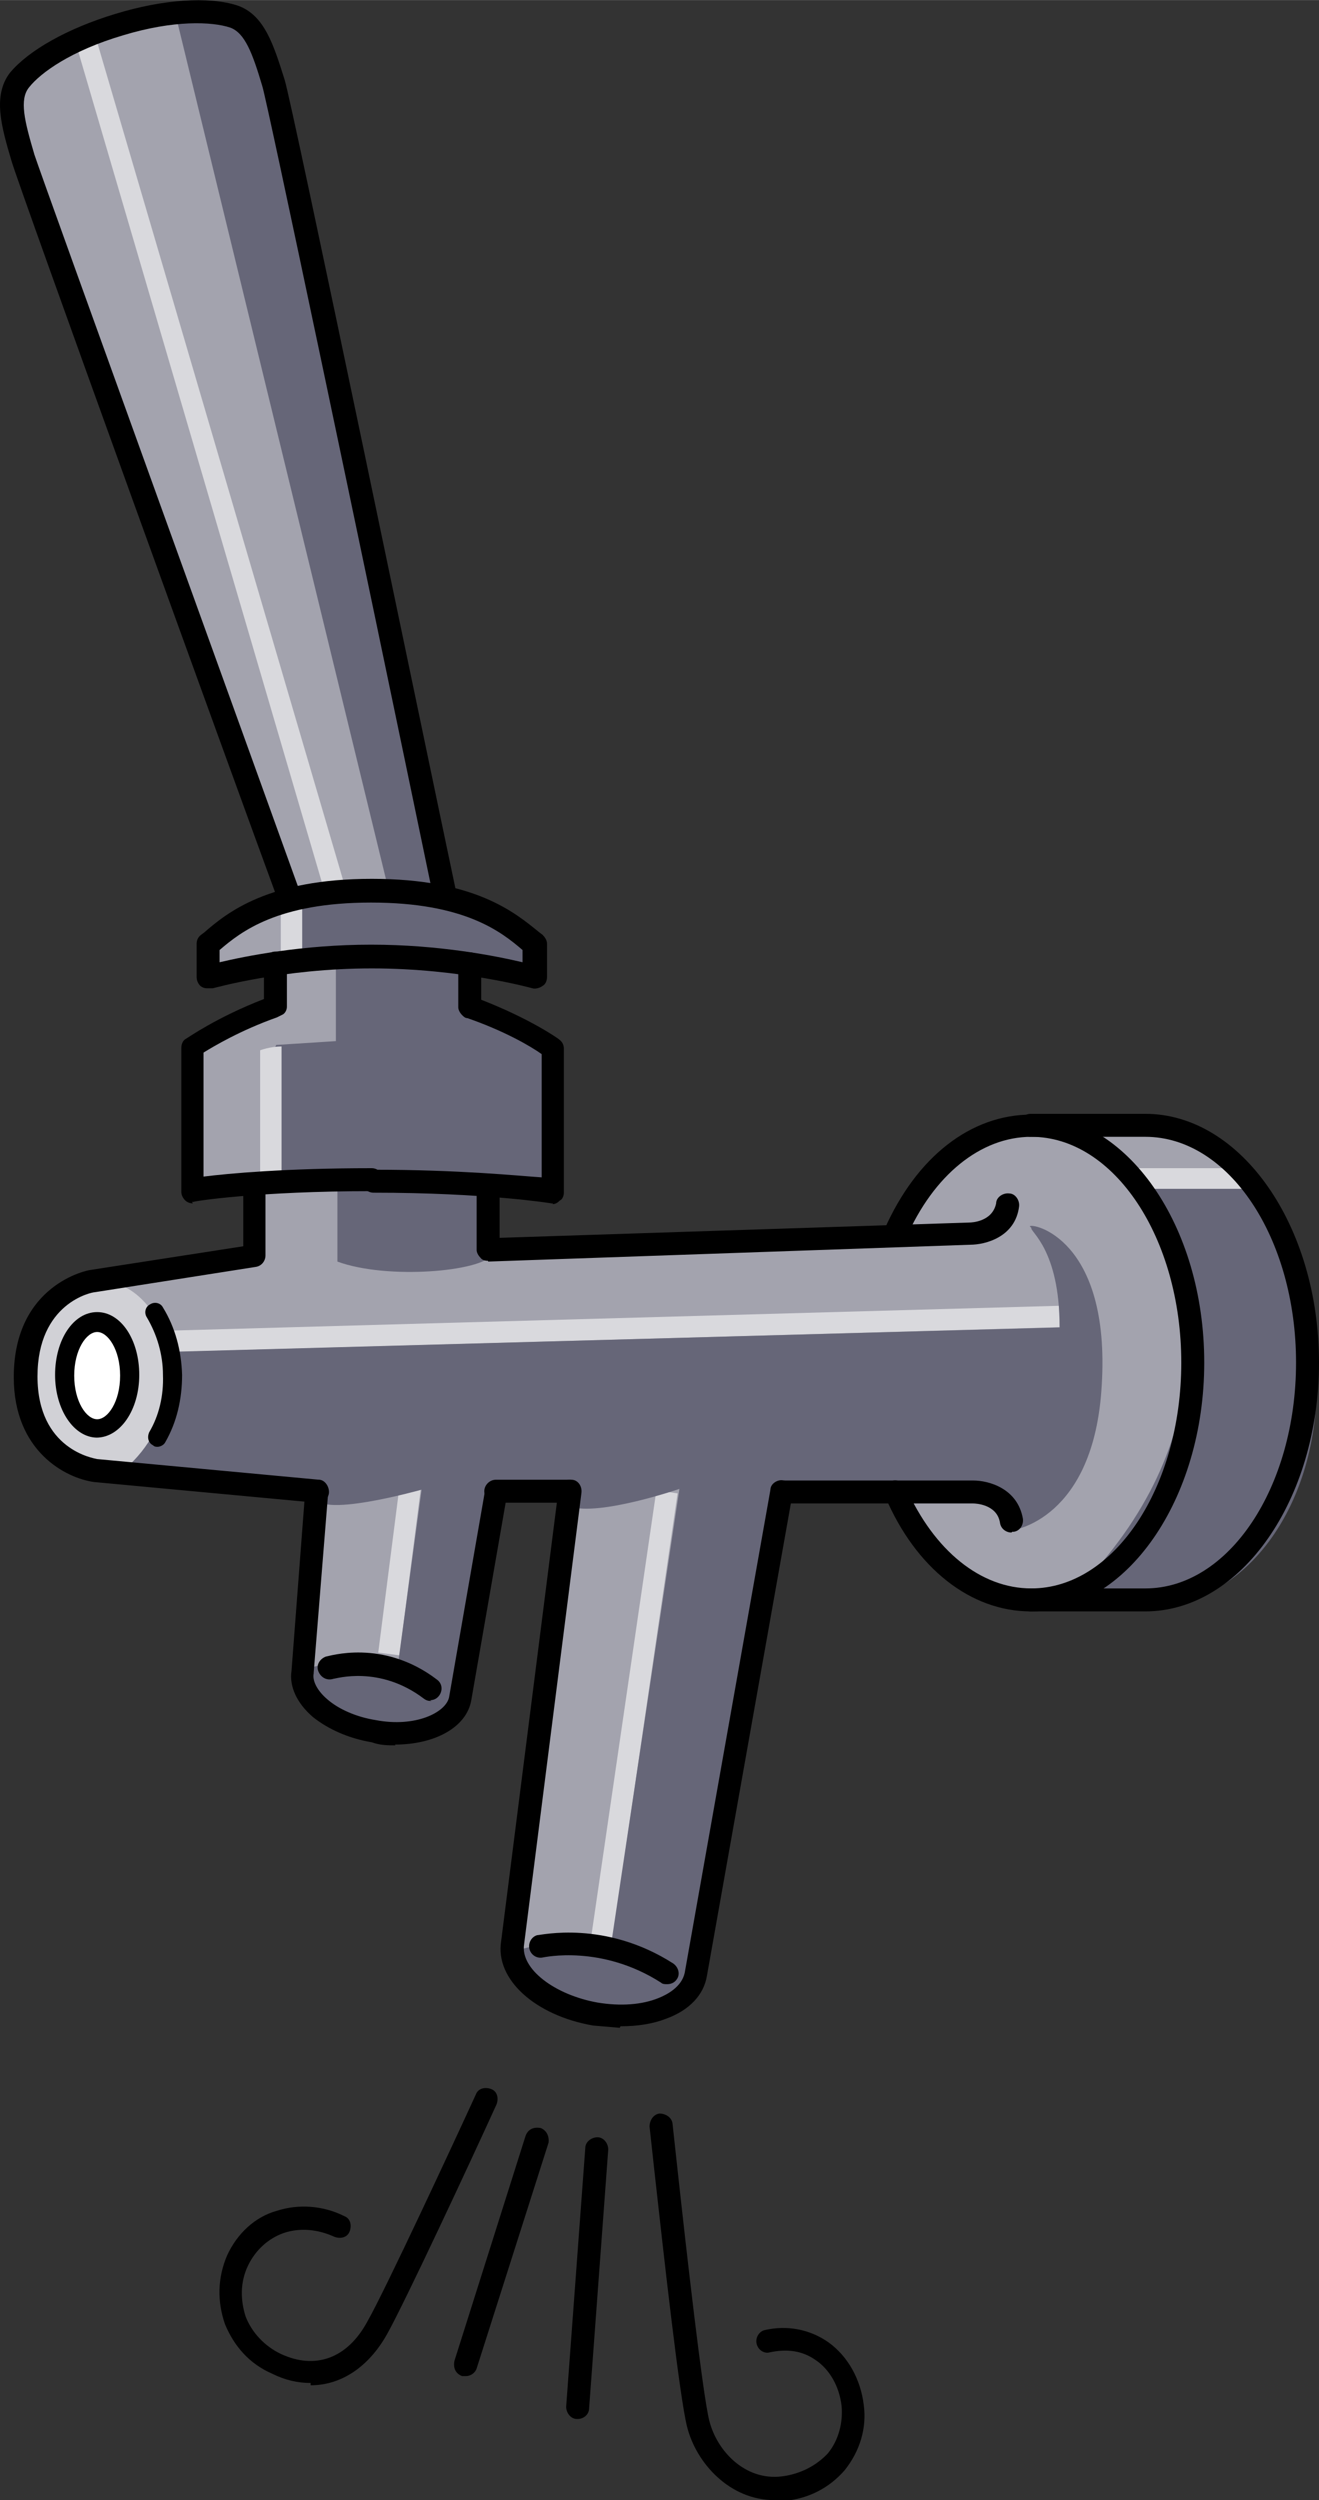 <svg id="b" xmlns="http://www.w3.org/2000/svg" width="172.38" height="326.58" viewBox="0 0 172.4 326.6"><rect x="0" y="0" width="172.4" height="326.6" fill="#333333" stroke="none"/><defs><style>.f{fill:#666678}.h{fill:#d9d9dd}</style></defs><g id="c"><path d="M58.1 117.3S39.3 25.8 38.3 22.1c-1.8-6.8-.7-14.7-6.5-18.7-3-2-4.2-1.9-10.9-1.5-6.7.4-11.6 3-14.6 5C.5 11 1.4 14 1.7 17.9c.3 3.9 35.6 98.9 35.6 98.9v.5c-4.3 1.5-8.6 4.7-10.3 6v4.3l9-1.7v5.7c-6.7 2.4-10.8 5.3-10.8 5.3v18.8s5-1.4 10.5-1.4l-2.6.4v9.3L13 167.3c-4.9 0-8.8 4.2-8.7 12.5s4.2 12.3 9 12.2l27.9 2.7-1.7 23.4c-.6 3.4 3.6 6.9 9.3 7.8 5.7 1 10.7-1 11.3-4.3l4.6-26.8h9.6l-7.5 58.7c-.6 4 4.2 8.1 10.8 9.3 6.6 1.1 12.5-1.1 13.2-5l11.2-62.9 16 1.4c6.4 9.5 11.6 13.5 15.4 13.5h17c8.6 0 19.7-12.1 19.7-31.6s-10.7-31.4-19.7-31.4h-17c-7.8 0-7.8 3.7-13.8 9.8l-2.2 5-52 1.5c-2.3 0-4.1-1.7-4.2-4l-.1-4.4 11.2.4v-18.2s-4.1-3-10.8-5.3 0-5.7 0-5.7c5 .8 8.3 1.7 8.3 1.7v-4.3c-1.6-1.4-4-3.4-8.1-5l-3.5-1z" fill="#a3a3ae"/><path class="f" d="M64.3 164.1l-1-10 9.4 1.5-.3-18c1-.5-1.6-3-4.7-4l-6.6-2 .4-5.9 8.3 2.1.3-4.6-5-4-7-2.6c.2-4.5-21.2-95.2-21-99 0-.4-.3-5.8-4.5-13.8-1.2-2.2-9.8-2.5-9.8-2.5l28 115-12 .3-.2 8.4 5.3-.2V136l-7.8.5-.6 1.4-.1 16.8c0-.5 8.7-.6 8.7-.6v10.7c6.5 2.4 18.9 1.3 20.2-.9zM148.5 154.5c9.7 14.2 10.6 36-9.6 55h12.7c10.6 0 20.5-12 20.5-28.7 0-13.4-5.4-22.3-8.2-26.3l-15.3.1z"/><path d="M22.3 179.6c0 12.3-4.2 12.3-9.3 12.3s-9.3-5.5-9.3-12.3 4.2-12.3 9.3-12.3 9.3 5.5 9.3 12.3z" fill="#d1d1d6"/><ellipse cx="12.95" cy="179.6" rx="4.21" ry="6.93" fill="#fff"/><path class="f" d="M67 255c2.6-1 15-4 24.2 4.6-9.5 6.3-20.9 4.6-24.3-4.6zM39.3 218.3c2.4-1.2 13.5-3 20.4 4.5-6.3 8-20.4 1.8-20.4-4.5z"/><path class="h" d="M42.2 115.7L9.9 5.6l2.8-.1 32.3 110-2.8.2zM36.7 118.6h2.8v6.1h-2.8z"/><path class="h" transform="rotate(-82.71 52.289 204.366)" d="M40.5 203h23.6v2.8H40.5z"/><path class="h" transform="rotate(-81.69 82.875 224.292)" d="M53.2 222.9h59.4v2.8H53.2z"/><path class="h" d="M148.2 155.3l-1-2.7h15.7l1.1 2.7h-15.8z"/><path class="h" transform="rotate(-1.6 80.3 174.105)" d="M21.6 172.2h116.9v2.8H21.6z"/><path class="f" d="M134.8 160.4c-.2.5 3.7 2.8 3.7 13l-116.6 3.2c1.2-.1 1 9.8-5.6 15.3l19 2.8s6 0 6 .6c-.4 3.3 13.8-.7 13.8-.7l-3.2 23.7s5 2.2 7.4 5.4l5.2-29.6 10 .7s-1.5 1.6 0 2c3.8 1.3 14.3-2.3 14.3-2.3l-9 60s7.8 2 10.2 5l12-64.7h4.5s20.3-1.4 24 1.2l1.8 3.9S143 198.6 144 181c1.2-19.3-9.2-21.3-9.4-20.8z"/><path class="h" d="M34 137.2V155h2.8v-18.3c-1.5 0-2.8.5-2.8.5z"/></g><g id="d"><path d="M27.2 129.1c-.3 0-.6 0-1-.3-.3-.3-.5-.7-.5-1.2v-4.3c0-.5.2-.9.6-1.2l.4-.3c3-2.6 8.4-7 21.9-7s18.7 4.4 21.9 7l.4.3c.3.3.6.7.6 1.2v4.3c0 .5-.2 1-.6 1.2-.4.3-1 .4-1.3.3 0 0-9.3-2.6-21-2.6s-20.7 2.6-20.8 2.6h-.4zm21.3-5.7c9 0 16.4 1.5 19.8 2.3v-1.6c-2.8-2.4-7.6-6.2-19.8-6.2s-17 3.8-19.8 6.2v1.6c3.4-.8 10.8-2.3 19.8-2.3z"/><path d="M37.7 118.5c-.6 0-1.2-.4-1.4-1C30.6 102 2.4 24.2 1.5 21 .2 16.6-1 12.5 1.3 9.5c2.4-2.9 7.5-5.8 13.8-7.7C21.3-.1 27.3-.5 31 .7c3.6 1.2 4.8 5.3 6.2 9.7 1 3.1 18.8 89 22.4 106 .2.8-.3 1.6-1.2 1.8-.8.2-1.6-.3-1.8-1.2C46.8 69.8 35 13.6 34.3 11.3c-1.3-4.4-2.3-7-4.2-7.7-2.4-.8-7.4-1-14 1-6.8 2-10.8 4.9-12.3 6.8-1.3 1.6-.6 4.4.7 8.8 1 3.1 31.3 86.8 34.7 96.3.3.8-.1 1.6-.9 2h-.5zM51.7 228c-1 0-2 0-3.1-.4-3-.5-5.7-1.7-7.7-3.3-2.1-1.8-3.1-4-2.8-6l1.8-23.6c0-.8.8-1.4 1.6-1.4s1.4.8 1.4 1.6L41 218.5v.1c-.2 1 .5 2.3 1.8 3.4 1.5 1.3 3.8 2.3 6.3 2.7 5.2 1 9.2-1 9.6-3l4.7-27c0-.9 1-1.5 1.7-1.3.8.1 1.4 1 1.2 1.7l-4.7 27c-.6 3.5-4.7 5.8-10 5.8zM20.6 189c-.2 0-.4 0-.6-.2-.6-.3-.8-1-.5-1.7 1.3-2.2 1.9-4.8 1.8-7.5 0-2.7-.8-5.3-2.1-7.5-.4-.6-.2-1.4.4-1.7.6-.4 1.4-.2 1.7.4 1.6 2.6 2.4 5.6 2.5 8.8 0 3.2-.7 6.2-2.2 8.8-.2.4-.7.6-1 .6zM132.2 200.2c-.7 0-1.4-.5-1.5-1.3-.4-2.4-3.2-2.5-3.5-2.5h-25c-.8 0-1.5-.7-1.5-1.5s.7-1.5 1.5-1.5h25c2 0 5.8 1 6.5 5 .1.8-.4 1.6-1.2 1.7h-.2z"/><path d="M81 264.9l-3.5-.3c-7.5-1.3-12.8-6-12-11l7.5-59c0-.8.9-1.4 1.7-1.3.8 0 1.4.8 1.3 1.7l-7.5 59c-.5 3.2 4 6.6 9.6 7.6 3 .5 5.8.3 8-.6 1-.4 3-1.4 3.4-3.3l11.2-63.1c0-.8 1-1.4 1.7-1.2.8 0 1.4 1 1.2 1.7l-11.2 63c-.4 2.5-2.3 4.5-5.3 5.6-1.8.7-3.8 1-6 1zM149.7 210.5h-15c-.8 0-1.5-.7-1.5-1.5s.7-1.5 1.5-1.5h15c10.9 0 19.7-13.2 19.7-29.5s-8.8-29.5-19.7-29.5h-15c-.8 0-1.5-.7-1.5-1.5s.7-1.5 1.5-1.5h15c12.5 0 22.7 14.6 22.7 32.5s-10.2 32.5-22.7 32.5zM41.3 196.3l-29-2.7c-3.7-.5-10.5-4-10.5-13.7 0-12.2 9.8-14 10-14l20-3.1v-7.5c0-.8.6-1.5 1.4-1.5s1.5.7 1.5 1.5v8.7c0 .7-.5 1.4-1.3 1.5l-21 3.3c-.4 0-7.5 1.4-7.5 11s7.4 10.7 7.8 10.8l29 2.7c.7 0 1.3.8 1.3 1.6s-.7 1.4-1.5 1.4z"/><path d="M63.8 164.7c-.4 0-.8-.1-1-.4-.3-.3-.5-.7-.5-1v-8c0-.8.7-1.5 1.5-1.5s1.5.7 1.5 1.5v6.4l61.4-2c.3 0 3-.1 3.5-2.5 0-.8.9-1.4 1.7-1.3.8 0 1.4.9 1.3 1.7-.5 4-4.4 5-6.4 5l-63 2.2zM25.2 157.2c-.3 0-.7-.1-1-.4-.3-.3-.5-.7-.5-1.1v-18.8c0-.5.2-1 .6-1.2.2-.1 4-2.8 10.2-5.2v-4.7c0-.8.7-1.5 1.5-1.5s1.5.7 1.5 1.5v5.7c0 .4-.2.8-.5 1l-.8.4c-4.8 1.7-8.3 3.8-9.6 4.6v16.2c3.2-.4 10.7-1.1 22-1.1.8 0 1.5.7 1.5 1.5s-.7 1.5-1.5 1.5c-14.8 0-23.2 1.3-23.3 1.4h-.2z"/><path d="M72.3 157.2h-.2s-8.5-1.4-23.3-1.4c-.8 0-1.5-.7-1.5-1.5s.7-1.5 1.5-1.5c11.3 0 19 .8 22 1v-16.1c-1.4-1-4.8-3-9.7-4.7-.3 0-.5-.2-.7-.4-.3-.3-.5-.7-.5-1v-5.7c0-.8.7-1.5 1.5-1.5s1.5.7 1.5 1.5v4.7c6.2 2.4 10 5 10.2 5.2.4.3.6.7.6 1.2v18.8c0 .4-.2.9-.5 1-.3.3-.6.5-1 .5zM12.7 187.8c-3 0-5.5-3.6-5.5-8.2s2.4-8.2 5.5-8.2 5.5 3.6 5.5 8.2-2.5 8.2-5.6 8.2zm0-13.8c-1.4 0-3 2.3-3 5.7s1.6 5.7 3 5.7 3-2.3 3-5.7-1.6-5.7-3-5.7zM56.4 222.2c-.3 0-.6 0-1-.3-5.8-4.4-11.5-2.6-11.8-2.6-.9.3-1.7-.2-2-1-.3-.8.2-1.6 1-1.9.3 0 7.4-2.4 14.5 3 .7.5.8 1.4.3 2.1-.3.4-.7.6-1.2.6zM87.2 259.2c-.3 0-.6 0-.8-.2-7.8-5-15.3-3.3-15.4-3.3-.8.2-1.6-.3-1.8-1.1-.2-.8.3-1.6 1-1.8.5 0 8.9-2 17.8 3.7.7.5.9 1.4.5 2-.3.5-.8.7-1.3.7zM64.8 196.3c-.8 0-1.5-.7-1.5-1.5s.7-1.5 1.5-1.5h9.5c.8 0 1.5.7 1.5 1.5s-.7 1.5-1.5 1.5h-9.5zM134.7 210.5c-7.8 0-15-5.6-19-15-.4-.8 0-1.6.7-2 .8-.3 1.6 0 2 .8 3.7 8.3 9.8 13.2 16.4 13.2 10.8 0 19.6-13.2 19.6-29.5s-8.8-29.5-19.6-29.5c-6.6 0-12.8 5-16.4 13.3-.3.8-1.2 1.1-2 .8-.8-.3-1-1.2-.8-2 4.2-9.5 11.3-15 19.2-15 12.5 0 22.6 14.5 22.6 32.4s-10.2 32.5-22.6 32.5zM40.6 311.3c-1.7 0-3.4-.4-5-1.2-3-1.3-5-3.6-6.2-6.5-1-2.9-1-6 .3-9 1.3-2.8 3.6-5 6.5-5.8 2.8-.9 6-.7 8.8.7.8.3 1 1.2.7 2-.3.8-1.2 1-2 .7-2.2-1-4.5-1.2-6.6-.5-2 .7-3.7 2.2-4.7 4.3-1 2.1-1 4.4-.3 6.6.8 2.1 2.5 3.9 4.6 4.9 4.5 2.1 8.7.6 11.3-4.2 2.3-4 11.5-23.8 14.2-29.7.3-.8 1.2-1 2-.7.8.3 1 1.2.7 2-3.5 7.7-12 25.9-14.3 30-2.4 4.3-6 6.7-10 6.7zM75.5 316h-.1c-.8 0-1.4-.8-1.4-1.6l2.5-33.8c0-.8.8-1.4 1.6-1.4s1.4.8 1.4 1.6L77 314.6c0 .8-.7 1.4-1.5 1.4zM61 310.4h-.6c-.8-.3-1.2-1-1-2l9.3-29.4c.3-.8 1-1.2 2-1 .7.3 1.1 1 1 1.9l-9.4 29.5c-.2.6-.8 1-1.4 1zM101.2 326.6c-5.8 0-10.2-4.8-11.4-9.6-1-4-3-22-4.3-33.7l-.6-5.5c0-.8.5-1.6 1.3-1.7.8 0 1.6.5 1.7 1.3l.6 5.5c1.2 11 3.3 29.6 4.2 33.3 1 4 4.7 7.9 9.5 7.3 2.4-.3 4.5-1.4 6-3 1.4-1.7 2-4 1.8-6.2-.3-2.6-1.6-4.8-3.4-6-1.7-1.2-3.7-1.5-6-1-.7.2-1.5-.3-1.7-1.1-.2-.8.3-1.6 1-1.8 3-.7 6-.1 8.4 1.6 2.5 1.8 4.2 4.8 4.6 8.2.4 3-.5 6-2.5 8.5-2 2.3-4.7 3.7-7.8 4h-1.4z"/></g></svg>